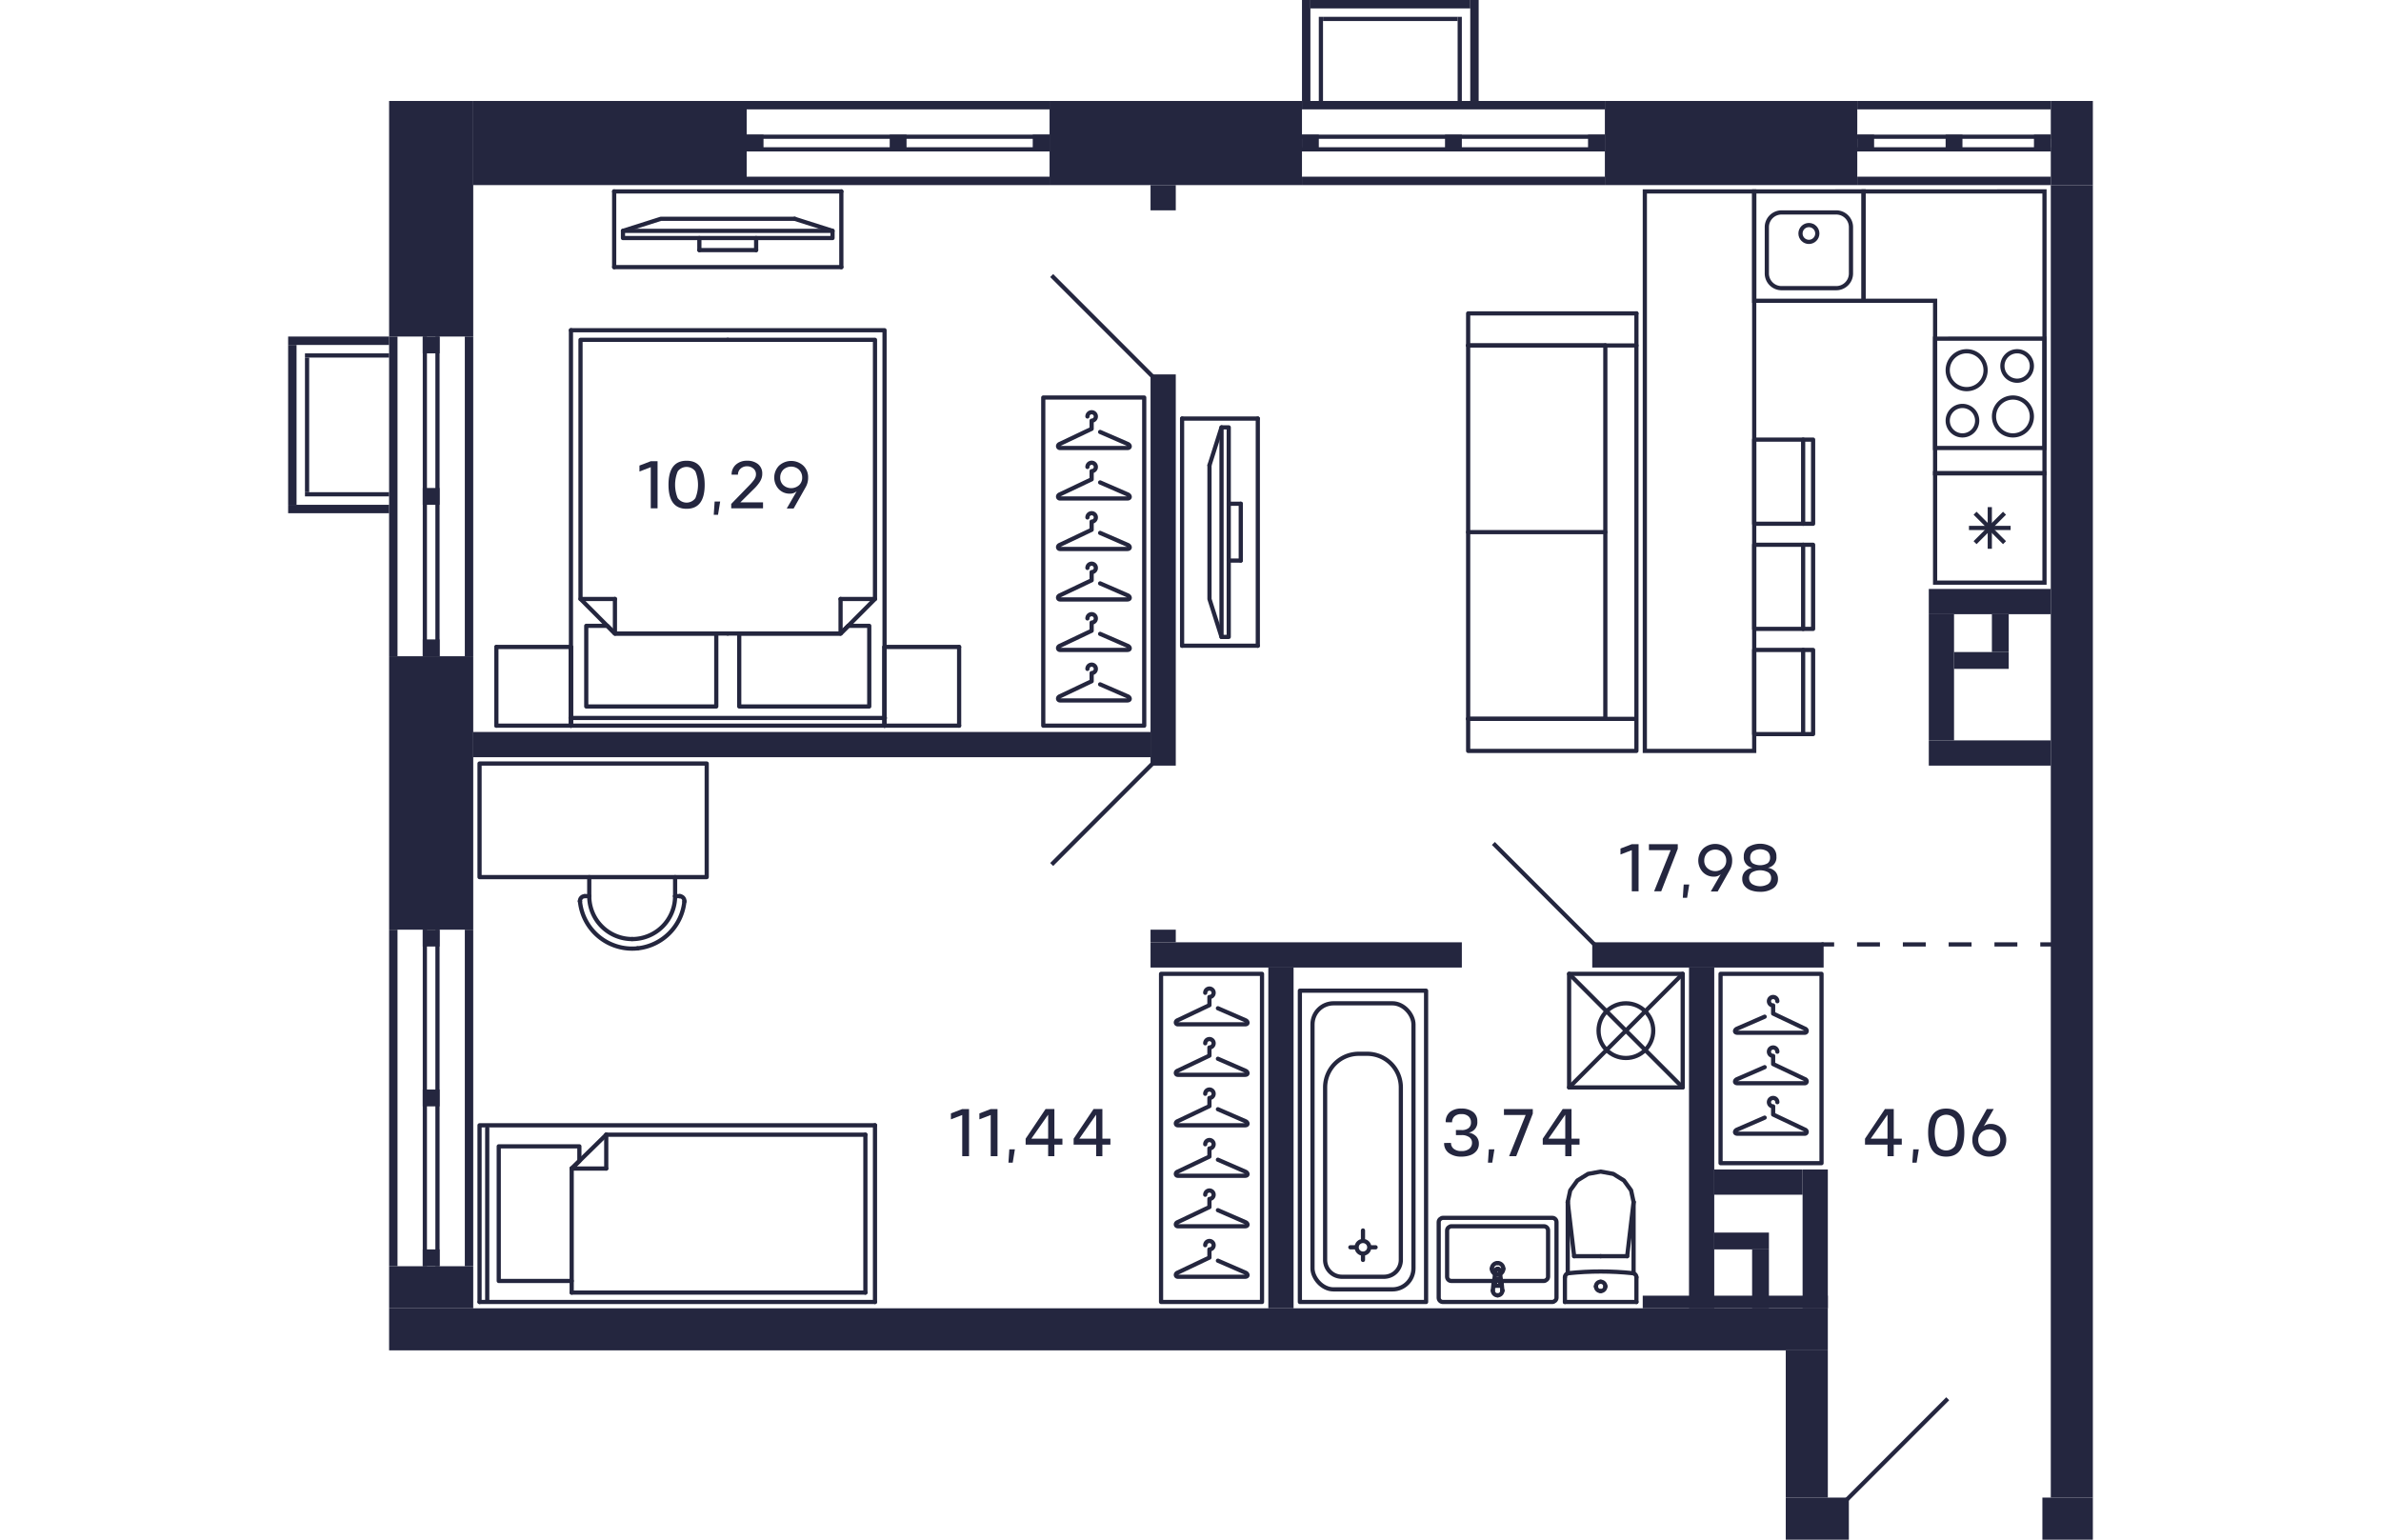 <svg xmlns="http://www.w3.org/2000/svg"   viewBox="0 0 429 366" width="883" height="571">
  <title>C-2-2_17-24fl_8_m</title>
  <g id="Слой_2" data-name="Слой 2">
    <g id="C-2-2_17-24fl_8">
      <g id="m">
        <g>
          <rect x="207.5" y="231.5" width="24" height="78" fill="none" stroke="#24263e" stroke-linecap="round" stroke-linejoin="round"/>
          <path d="M221.021,299.681,227.5,302.5c.657.235.817.969,0,1h-16c-.577,0-.7-.757,0-1l7.5-3.562V297a1,1,0,1,0-1-1" fill="none" stroke="#24263e" stroke-linecap="round" stroke-linejoin="round"/>
          <path d="M221.021,287.681,227.5,290.5c.657.235.817.969,0,1h-16c-.577,0-.7-.757,0-1l7.5-3.562V285a1,1,0,1,0-1-1" fill="none" stroke="#24263e" stroke-linecap="round" stroke-linejoin="round"/>
          <path d="M221.021,275.681,227.5,278.5c.657.235.817.969,0,1h-16c-.577,0-.7-.757,0-1l7.5-3.562V273a1,1,0,1,0-1-1" fill="none" stroke="#24263e" stroke-linecap="round" stroke-linejoin="round"/>
          <path d="M221.021,263.681,227.5,266.5c.657.235.817.969,0,1h-16c-.577,0-.7-.757,0-1l7.5-3.562V261a1,1,0,1,0-1-1" fill="none" stroke="#24263e" stroke-linecap="round" stroke-linejoin="round"/>
          <path d="M221.021,251.681,227.5,254.5c.657.235.817.969,0,1h-16c-.577,0-.7-.757,0-1l7.5-3.562V249a1,1,0,1,0-1-1" fill="none" stroke="#24263e" stroke-linecap="round" stroke-linejoin="round"/>
          <path d="M221.021,239.681,227.5,242.5c.657.235.817.969,0,1h-16c-.577,0-.7-.757,0-1l7.5-3.562V237a1,1,0,1,0-1-1" fill="none" stroke="#24263e" stroke-linecap="round" stroke-linejoin="round"/>
        </g>
        <g>
          <rect x="179.5" y="94.5" width="24" height="78" fill="none" stroke="#24263e" stroke-linecap="round" stroke-linejoin="round"/>
          <path d="M193.021,162.681,199.5,165.5c.657.235.817.969,0,1h-16c-.577,0-.7-.757,0-1l7.5-3.562V160a1,1,0,1,0-1-1" fill="none" stroke="#24263e" stroke-linecap="round" stroke-linejoin="round"/>
          <path d="M193.021,150.681,199.5,153.5c.657.235.817.969,0,1h-16c-.577,0-.7-.757,0-1l7.5-3.562V148a1,1,0,1,0-1-1" fill="none" stroke="#24263e" stroke-linecap="round" stroke-linejoin="round"/>
          <path d="M193.021,138.681,199.5,141.5c.657.235.817.969,0,1h-16c-.577,0-.7-.757,0-1l7.5-3.562V136a1,1,0,1,0-1-1" fill="none" stroke="#24263e" stroke-linecap="round" stroke-linejoin="round"/>
          <path d="M193.021,126.681,199.5,129.5c.657.235.817.969,0,1h-16c-.577,0-.7-.757,0-1l7.5-3.562V124a1,1,0,1,0-1-1" fill="none" stroke="#24263e" stroke-linecap="round" stroke-linejoin="round"/>
          <path d="M193.021,114.681,199.5,117.5c.657.235.817.969,0,1h-16c-.577,0-.7-.757,0-1l7.5-3.562V112a1,1,0,1,0-1-1" fill="none" stroke="#24263e" stroke-linecap="round" stroke-linejoin="round"/>
          <path d="M193.021,102.681,199.5,105.5c.657.235.817.969,0,1h-16c-.577,0-.7-.757,0-1l7.5-3.562V100a1,1,0,1,0-1-1" fill="none" stroke="#24263e" stroke-linecap="round" stroke-linejoin="round"/>
        </g>
        <g>
          <rect x="340.5" y="231.5" width="24" height="45" fill="none" stroke="#24263e" stroke-linecap="round" stroke-linejoin="round"/>
          <path d="M350.979,265.681,344.5,268.5c-.657.235-.817.969,0,1h16c.577,0,.7-.757,0-1l-7.5-3.562V263a1,1,0,1,1,1-1" fill="none" stroke="#24263e" stroke-linecap="round" stroke-linejoin="round"/>
          <path d="M350.979,253.681,344.5,256.5c-.657.235-.817.969,0,1h16c.577,0,.7-.757,0-1l-7.5-3.562V251a1,1,0,1,1,1-1" fill="none" stroke="#24263e" stroke-linecap="round" stroke-linejoin="round"/>
          <path d="M350.979,241.681,344.5,244.5c-.657.235-.817.969,0,1h16c.577,0,.7-.757,0-1l-7.5-3.562V239a1,1,0,1,1,1-1" fill="none" stroke="#24263e" stroke-linecap="round" stroke-linejoin="round"/>
        </g>
        <g>
          <path d="M81.783,223.231a10.2,10.2,0,0,0,10.2-10.2" fill="none" stroke="#24263e" stroke-linecap="round" stroke-linejoin="round"/>
          <path d="M71.579,213.027a10.2,10.2,0,0,0,10.2,10.2" fill="none" stroke="#24263e" stroke-linecap="round" stroke-linejoin="round"/>
          <line x1="91.988" y1="213.027" x2="91.988" y2="208.5" fill="none" stroke="#24263e" stroke-linecap="round" stroke-linejoin="round"/>
          <line x1="71.579" y1="208.5" x2="71.579" y2="213.027" fill="none" stroke="#24263e" stroke-linecap="round" stroke-linejoin="round"/>
          <path d="M93.16,213.033a1.166,1.166,0,0,0-.118-.006" fill="none" stroke="#24263e" stroke-linecap="round" stroke-linejoin="round"/>
          <path d="M94.191,214.3a1.155,1.155,0,0,0-1.031-1.266" fill="none" stroke="#24263e" stroke-linecap="round" stroke-linejoin="round"/>
          <line x1="93.042" y1="213.027" x2="91.988" y2="213.027" fill="none" stroke="#24263e" stroke-linecap="round" stroke-linejoin="round"/>
          <path d="M69.37,214.182a1.146,1.146,0,0,0,.006.117" fill="none" stroke="#24263e" stroke-linecap="round" stroke-linejoin="round"/>
          <path d="M70.525,213.027a1.155,1.155,0,0,0-1.155,1.155" fill="none" stroke="#24263e" stroke-linecap="round" stroke-linejoin="round"/>
          <line x1="71.579" y1="213.027" x2="70.525" y2="213.027" fill="none" stroke="#24263e" stroke-linecap="round" stroke-linejoin="round"/>
          <path d="M83.056,225.434A12.474,12.474,0,0,0,94.191,214.3" fill="none" stroke="#24263e" stroke-linecap="round" stroke-linejoin="round"/>
          <path d="M83.056,225.434A12.472,12.472,0,0,1,69.376,214.3" fill="none" stroke="#24263e" stroke-linecap="round" stroke-linejoin="round"/>
          <polyline points="99.5 208.5 45.5 208.5 45.5 181.5 99.5 181.5 99.5 208.5" fill="none" stroke="#24263e" stroke-linecap="round" stroke-linejoin="round"/>
        </g>
        <g>
          <line x1="77.682" y1="150.597" x2="77.682" y2="142.383" fill="none" stroke="#24263e" stroke-linecap="round" stroke-linejoin="round"/>
          <line x1="69.5" y1="142.383" x2="77.682" y2="142.383" fill="none" stroke="#24263e" stroke-linecap="round" stroke-linejoin="round"/>
          <polyline points="104.5 150.597 77.682 150.597 69.5 142.383 69.5 80.782 104.5 80.782" fill="none" stroke="#24263e" stroke-linecap="round" stroke-linejoin="round"/>
          <line x1="131.318" y1="150.597" x2="131.318" y2="142.383" fill="none" stroke="#24263e" stroke-linecap="round" stroke-linejoin="round"/>
          <line x1="139.5" y1="142.383" x2="131.318" y2="142.383" fill="none" stroke="#24263e" stroke-linecap="round" stroke-linejoin="round"/>
          <polyline points="104.5 80.782 139.5 80.782 139.5 142.383 131.318 150.597 104.5 150.597" fill="none" stroke="#24263e" stroke-linecap="round" stroke-linejoin="round"/>
          <polyline points="101.773 150.597 101.773 167.937 70.864 167.937 70.864 148.772 75.864 148.772 77.682 150.597 101.773 150.597" fill="none" stroke="#24263e" stroke-linecap="round" stroke-linejoin="round"/>
          <polyline points="131.318 150.597 133.136 148.772 138.136 148.772 138.136 167.937 107.227 167.937 107.227 150.597 131.318 150.597" fill="none" stroke="#24263e" stroke-linecap="round" stroke-linejoin="round"/>
          <line x1="49.5" y1="153.791" x2="49.5" y2="172.5" fill="none" stroke="#24263e" stroke-linecap="round" stroke-linejoin="round"/>
          <line x1="49.5" y1="153.791" x2="67.227" y2="153.791" fill="none" stroke="#24263e" stroke-linecap="round" stroke-linejoin="round"/>
          <line x1="67.227" y1="153.791" x2="67.227" y2="172.5" fill="none" stroke="#24263e" stroke-linecap="round" stroke-linejoin="round"/>
          <line x1="67.227" y1="172.5" x2="49.5" y2="172.5" fill="none" stroke="#24263e" stroke-linecap="round" stroke-linejoin="round"/>
          <line x1="141.773" y1="153.791" x2="141.773" y2="172.5" fill="none" stroke="#24263e" stroke-linecap="round" stroke-linejoin="round"/>
          <line x1="141.773" y1="153.791" x2="159.5" y2="153.791" fill="none" stroke="#24263e" stroke-linecap="round" stroke-linejoin="round"/>
          <line x1="159.5" y1="153.791" x2="159.5" y2="172.5" fill="none" stroke="#24263e" stroke-linecap="round" stroke-linejoin="round"/>
          <line x1="159.5" y1="172.5" x2="141.773" y2="172.5" fill="none" stroke="#24263e" stroke-linecap="round" stroke-linejoin="round"/>
          <line x1="67.227" y1="153.791" x2="67.227" y2="172.5" fill="none" stroke="#24263e" stroke-linecap="round" stroke-linejoin="round"/>
          <line x1="141.773" y1="172.5" x2="141.773" y2="153.791" fill="none" stroke="#24263e" stroke-linecap="round" stroke-linejoin="round"/>
          <polyline points="141.773 172.5 141.773 78.5 67.227 78.5" fill="none" stroke="#24263e" stroke-linecap="round" stroke-linejoin="round"/>
          <line x1="67.227" y1="78.5" x2="67.227" y2="172.5" fill="none" stroke="#24263e" stroke-linecap="round" stroke-linejoin="round"/>
          <line x1="67.227" y1="172.5" x2="141.773" y2="172.5" fill="none" stroke="#24263e" stroke-linecap="round" stroke-linejoin="round"/>
          <line x1="141.866" y1="170.675" x2="67.134" y2="170.675" fill="none" stroke="#24263e" stroke-linecap="round" stroke-linejoin="round"/>
        </g>
        <g>
          <g>
            <line x1="360.13" y1="124.5" x2="360.13" y2="104.5" fill="none" stroke="#24263e" stroke-linecap="round" stroke-linejoin="round"/>
            <polyline points="348.5 124.5 348.5 104.5 362.5 104.5 362.5 124.5 348.5 124.5" fill="none" stroke="#24263e" stroke-linecap="round" stroke-linejoin="round"/>
          </g>
          <g>
            <line x1="360.13" y1="149.5" x2="360.13" y2="129.5" fill="none" stroke="#24263e" stroke-linecap="round" stroke-linejoin="round"/>
            <polyline points="348.5 149.5 348.5 129.5 362.5 129.5 362.5 149.5 348.5 149.5" fill="none" stroke="#24263e" stroke-linecap="round" stroke-linejoin="round"/>
          </g>
          <g>
            <line x1="360.13" y1="174.5" x2="360.13" y2="154.5" fill="none" stroke="#24263e" stroke-linecap="round" stroke-linejoin="round"/>
            <polyline points="348.5 174.5 348.5 154.5 362.5 154.5 362.5 174.5 348.5 174.5" fill="none" stroke="#24263e" stroke-linecap="round" stroke-linejoin="round"/>
          </g>
          <rect x="269" y="99" width="133" height="26" transform="translate(223.5 447.5) rotate(-90)" fill="none" stroke="#24263e" stroke-linecap="round" stroke-miterlimit="10"/>
        </g>
        <g>
          <line x1="280.5" y1="82.121" x2="280.5" y2="170.879" fill="none" stroke="#24263e" stroke-linecap="round" stroke-linejoin="round"/>
          <line x1="280.5" y1="126.5" x2="313.109" y2="126.5" fill="none" stroke="#24263e" stroke-linecap="round" stroke-linejoin="round"/>
          <line x1="313.109" y1="170.879" x2="313.109" y2="82.121" fill="none" stroke="#24263e" stroke-linecap="round" stroke-linejoin="round"/>
          <line x1="280.5" y1="82.121" x2="313.109" y2="82.121" fill="none" stroke="#24263e" stroke-linecap="round" stroke-linejoin="round"/>
          <polyline points="320.5 74.5 280.5 74.5 280.5 82.121 320.5 82.121" fill="none" stroke="#24263e" stroke-linecap="round" stroke-linejoin="round"/>
          <line x1="280.5" y1="170.879" x2="313.109" y2="170.879" fill="none" stroke="#24263e" stroke-linecap="round" stroke-linejoin="round"/>
          <polyline points="320.5 74.5 320.5 178.5 280.5 178.5 280.5 170.879 320.5 170.879" fill="none" stroke="#24263e" stroke-linecap="round" stroke-linejoin="round"/>
        </g>
        <g>
          <line x1="230.5" y1="153.5" x2="212.5" y2="153.5" fill="none" stroke="#24263e" stroke-linecap="round" stroke-linejoin="round"/>
          <line x1="212.5" y1="99.5" x2="230.5" y2="99.5" fill="none" stroke="#24263e" stroke-linecap="round" stroke-linejoin="round"/>
          <line x1="230.5" y1="99.5" x2="230.5" y2="153.5" fill="none" stroke="#24263e" stroke-linecap="round" stroke-linejoin="round"/>
          <line x1="226.45" y1="133.25" x2="226.45" y2="119.75" fill="none" stroke="#24263e" stroke-linecap="round" stroke-linejoin="round"/>
          <line x1="223.589" y1="119.75" x2="226.45" y2="119.75" fill="none" stroke="#24263e" stroke-linecap="round" stroke-linejoin="round"/>
          <line x1="223.589" y1="133.25" x2="226.45" y2="133.25" fill="none" stroke="#24263e" stroke-linecap="round" stroke-linejoin="round"/>
          <line x1="219.012" y1="110.592" x2="221.873" y2="101.593" fill="none" stroke="#24263e" stroke-linecap="round" stroke-linejoin="round"/>
          <polyline points="219.012 110.592 219.012 142.407 221.873 151.407" fill="none" stroke="#24263e" stroke-linecap="round" stroke-linejoin="round"/>
          <polyline points="223.589 151.407 223.589 101.593 221.873 101.593 221.873 151.407 223.589 151.407" fill="none" stroke="#24263e" stroke-linecap="round" stroke-linejoin="round"/>
          <line x1="212.5" y1="153.5" x2="212.5" y2="99.5" fill="none" stroke="#24263e" stroke-linecap="round" stroke-linejoin="round"/>
        </g>
        <g>
          <line x1="77.5" y1="63.5" x2="77.5" y2="45.5" fill="none" stroke="#24263e" stroke-linecap="round" stroke-linejoin="round"/>
          <line x1="131.5" y1="45.5" x2="131.5" y2="63.5" fill="none" stroke="#24263e" stroke-linecap="round" stroke-linejoin="round"/>
          <line x1="131.5" y1="63.5" x2="77.5" y2="63.5" fill="none" stroke="#24263e" stroke-linecap="round" stroke-linejoin="round"/>
          <line x1="97.75" y1="59.45" x2="111.25" y2="59.45" fill="none" stroke="#24263e" stroke-linecap="round" stroke-linejoin="round"/>
          <line x1="111.25" y1="56.589" x2="111.25" y2="59.45" fill="none" stroke="#24263e" stroke-linecap="round" stroke-linejoin="round"/>
          <line x1="97.75" y1="56.589" x2="97.75" y2="59.45" fill="none" stroke="#24263e" stroke-linecap="round" stroke-linejoin="round"/>
          <line x1="120.408" y1="52.012" x2="129.407" y2="54.873" fill="none" stroke="#24263e" stroke-linecap="round" stroke-linejoin="round"/>
          <polyline points="120.408 52.012 88.593 52.012 79.593 54.873" fill="none" stroke="#24263e" stroke-linecap="round" stroke-linejoin="round"/>
          <polyline points="79.593 56.589 129.407 56.589 129.407 54.873 79.593 54.873 79.593 56.589" fill="none" stroke="#24263e" stroke-linecap="round" stroke-linejoin="round"/>
          <line x1="77.5" y1="45.5" x2="131.5" y2="45.5" fill="none" stroke="#24263e" stroke-linecap="round" stroke-linejoin="round"/>
        </g>
        <g>
          <line x1="139.5" y1="309.5" x2="45.5" y2="309.5" fill="none" stroke="#24263e" stroke-linecap="round" stroke-linejoin="round"/>
          <polyline points="45.5 309.5 45.5 267.5 139.5 267.5" fill="none" stroke="#24263e" stroke-linecap="round" stroke-linejoin="round"/>
          <line x1="67.403" y1="307.266" x2="67.403" y2="277.777" fill="none" stroke="#24263e" stroke-linecap="round" stroke-linejoin="round"/>
          <line x1="67.403" y1="307.266" x2="137.218" y2="307.266" fill="none" stroke="#24263e" stroke-linecap="round" stroke-linejoin="round"/>
          <line x1="137.218" y1="269.734" x2="75.617" y2="269.734" fill="none" stroke="#24263e" stroke-linecap="round" stroke-linejoin="round"/>
          <line x1="47.325" y1="268.213" x2="47.325" y2="309.411" fill="none" stroke="#24263e" stroke-linecap="round" stroke-linejoin="round"/>
          <line x1="67.403" y1="277.777" x2="75.617" y2="277.777" fill="none" stroke="#24263e" stroke-linecap="round" stroke-linejoin="round"/>
          <line x1="75.617" y1="269.734" x2="75.617" y2="277.777" fill="none" stroke="#24263e" stroke-linecap="round" stroke-linejoin="round"/>
          <line x1="75.617" y1="269.734" x2="67.403" y2="277.777" fill="none" stroke="#24263e" stroke-linecap="round" stroke-linejoin="round"/>
          <polyline points="67.403 277.777 69.228 275.989 69.228 272.5 50.063 272.5 50.063 304.5 67.403 304.5" fill="none" stroke="#24263e" stroke-linecap="round" stroke-linejoin="round"/>
          <polyline points="137.218 307.266 137.218 305.032 137.218 269.734" fill="none" stroke="#24263e" stroke-linecap="round" stroke-linejoin="round"/>
          <line x1="139.5" y1="267.5" x2="139.5" y2="309.5" fill="none" stroke="#24263e" stroke-linecap="round" stroke-linejoin="round"/>
        </g>
      </g>
      <g id="sant">
        <g>
          <line x1="312" y1="298.617" x2="318.303" y2="298.617" fill="none" stroke="#24263d" stroke-linecap="round" stroke-linejoin="round"/>
          <line x1="320.5" y1="309.5" x2="320.5" y2="303.635" fill="none" stroke="#24263d" stroke-linecap="round" stroke-linejoin="round"/>
          <polyline points="319.826 285.729 319.231 282.963 317.534 280.617 314.995 279.05 312 278.5 309.005 279.05 306.466 280.617 304.769 282.963 304.174 285.729" fill="none" stroke="#24263d" stroke-linecap="round" stroke-linejoin="round"/>
          <line x1="303.5" y1="309.5" x2="303.5" y2="303.635" fill="none" stroke="#24263d" stroke-linecap="round" stroke-linejoin="round"/>
          <polyline points="320.5 303.635 320.484 303.455 320.435 303.282 320.355 303.12 320.248 302.976 320.116 302.853 319.964 302.756 319.797 302.689 319.621 302.653" fill="none" stroke="#24263d" stroke-linecap="round" stroke-linejoin="round"/>
          <line x1="304.174" y1="302.698" x2="304.174" y2="285.729" fill="none" stroke="#24263d" stroke-linecap="round" stroke-linejoin="round"/>
          <polyline points="319.621 302.653 317.721 302.478 315.818 302.353 313.912 302.278 312.004 302.252 310.097 302.277 308.191 302.352 306.288 302.477 304.388 302.652" fill="none" stroke="#24263d" stroke-linecap="round" stroke-linejoin="round"/>
          <line x1="319.826" y1="285.75" x2="318.303" y2="298.617" fill="none" stroke="#24263d" stroke-linecap="round" stroke-linejoin="round"/>
          <line x1="304.174" y1="285.75" x2="305.697" y2="298.617" fill="none" stroke="#24263d" stroke-linecap="round" stroke-linejoin="round"/>
          <line x1="312" y1="298.617" x2="305.697" y2="298.617" fill="none" stroke="#24263d" stroke-linecap="round" stroke-linejoin="round"/>
          <line x1="319.826" y1="302.689" x2="319.826" y2="285.729" fill="none" stroke="#24263d" stroke-linecap="round" stroke-linejoin="round"/>
          <polyline points="304.388 302.652 304.21 302.687 304.042 302.753 303.888 302.85 303.755 302.972 303.646 303.117 303.566 303.28 303.517 303.454 303.5 303.635" fill="none" stroke="#24263d" stroke-linecap="round" stroke-linejoin="round"/>
          <line x1="320.5" y1="309.5" x2="303.5" y2="309.5" fill="none" stroke="#24263d" stroke-linecap="round" stroke-linejoin="round"/>
          <path d="M312,304.691a1.113,1.113,0,0,0-1.118,1.108" fill="none" stroke="#24263d" stroke-linecap="round" stroke-linejoin="round"/>
          <path d="M313.118,305.8A1.113,1.113,0,0,0,312,304.691" fill="none" stroke="#24263d" stroke-linecap="round" stroke-linejoin="round"/>
          <path d="M312,306.906a1.112,1.112,0,0,0,1.118-1.107" fill="none" stroke="#24263d" stroke-linecap="round" stroke-linejoin="round"/>
          <path d="M310.882,305.8A1.112,1.112,0,0,0,312,306.906" fill="none" stroke="#24263d" stroke-linecap="round" stroke-linejoin="round"/>
        </g>
        <g>
          <path d="M417,81v25H392V81h25m1-1H391v27h27V80Z" fill="#24263d"/>
          <path d="M411,84a3,3,0,1,1-3,3,3,3,0,0,1,3-3m0-1a4,4,0,1,0,4,4,4,4,0,0,0-4-4Z" fill="#24263d"/>
          <path d="M398,97a3,3,0,1,1-3,3,3,3,0,0,1,3-3m0-1a4,4,0,1,0,4,4,4,4,0,0,0-4-4Z" fill="#24263d"/>
          <path d="M399,84a4,4,0,1,1-4,4,4,4,0,0,1,4-4m0-1a5,5,0,1,0,5,5,5,5,0,0,0-5-5Z" fill="#24263d"/>
          <path d="M410,95a4,4,0,1,1-4,4,4,4,0,0,1,4-4m0-1a5,5,0,1,0,5,5,5,5,0,0,0-5-5Z" fill="#24263d"/>
        </g>
        <g>
          <path d="M374,46V71H349V46h25m1-1H348V72h27V45Z" fill="#24263d"/>
          <path d="M368,51a3,3,0,0,1,3,3V65a3,3,0,0,1-3,3H355a3,3,0,0,1-3-3V54a3,3,0,0,1,3-3h13m0-1H355a4,4,0,0,0-4,4V65a4,4,0,0,0,4,4h13a4,4,0,0,0,4-4V54a4,4,0,0,0-4-4Z" fill="#24263d"/>
          <circle cx="361.5" cy="55.5" r="2" fill="none" stroke="#24263d" stroke-miterlimit="10"/>
        </g>
        <g>
          <path d="M417,113v25H392V113h25m1-1H391v27h27V112Z" fill="#24263d"/>
          <line x1="408" y1="129" x2="401" y2="122" fill="none" stroke="#24263d" stroke-miterlimit="10"/>
          <line x1="401" y1="129" x2="408" y2="122" fill="none" stroke="#24263d" stroke-miterlimit="10"/>
          <line x1="404.5" y1="130.45" x2="404.5" y2="120.55" fill="none" stroke="#24263d" stroke-miterlimit="10"/>
          <line x1="399.55" y1="125.5" x2="409.45" y2="125.5" fill="none" stroke="#24263d" stroke-miterlimit="10"/>
        </g>
        <path d="M417,46v66H392V71H375V46h42m1-1H374V72h17v41h27V75h0V45Z" fill="#24263d"/>
        <g>
          <g>
            <path d="M286.548,304.876a.934.934,0,0,1,.148-.431" fill="none" stroke="#24263d" stroke-linecap="round" stroke-linejoin="round"/>
            <line x1="286.548" y1="304.876" x2="286.366" y2="306.779" fill="none" stroke="#24263d" stroke-linecap="round" stroke-linejoin="round"/>
            <path d="M288.018,304.158a.955.955,0,0,1,.286.287" fill="none" stroke="#24263d" stroke-linecap="round" stroke-linejoin="round"/>
            <path d="M286.7,304.445a.956.956,0,0,1,1.322-.287" fill="none" stroke="#24263d" stroke-linecap="round" stroke-linejoin="round"/>
            <path d="M287.5,304.358a.617.617,0,0,1,.617.617" fill="none" stroke="#24263d" stroke-linecap="round" stroke-linejoin="round"/>
            <path d="M286.883,304.975a.617.617,0,0,1,.617-.617" fill="none" stroke="#24263d" stroke-linecap="round" stroke-linejoin="round"/>
            <polyline points="288.117 304.975 288.117 305.649 286.883 305.649" fill="none" stroke="#24263d" stroke-linecap="round" stroke-linejoin="round"/>
            <line x1="286.883" y1="305.649" x2="286.883" y2="304.975" fill="none" stroke="#24263d" stroke-linecap="round" stroke-linejoin="round"/>
            <path d="M287.5,307.913a1.134,1.134,0,0,1-1.134-1.134" fill="none" stroke="#24263d" stroke-linecap="round" stroke-linejoin="round"/>
            <path d="M288.634,306.779a1.134,1.134,0,0,1-1.134,1.134" fill="none" stroke="#24263d" stroke-linecap="round" stroke-linejoin="round"/>
            <path d="M287.563,301.6a.507.507,0,0,1,.44.441" fill="none" stroke="#24263d" stroke-linecap="round" stroke-linejoin="round"/>
            <path d="M287,302.044a.508.508,0,0,1,.566-.441" fill="none" stroke="#24263d" stroke-linecap="round" stroke-linejoin="round"/>
            <line x1="288.304" y1="304.445" x2="288.003" y2="302.044" fill="none" stroke="#24263d" stroke-linecap="round" stroke-linejoin="round"/>
            <path d="M288.3,304.445a.934.934,0,0,1,.148.431" fill="none" stroke="#24263d" stroke-linecap="round" stroke-linejoin="round"/>
            <line x1="288.634" y1="306.779" x2="288.452" y2="304.876" fill="none" stroke="#24263d" stroke-linecap="round" stroke-linejoin="round"/>
            <line x1="286.997" y1="302.044" x2="286.696" y2="304.445" fill="none" stroke="#24263d" stroke-linecap="round" stroke-linejoin="round"/>
            <line x1="286.548" y1="304.876" x2="286.548" y2="304.876" fill="none" stroke="#24263d" stroke-linecap="round" stroke-linejoin="round"/>
            <line x1="286.997" y1="302.044" x2="286.997" y2="302.044" fill="none" stroke="#24263d" stroke-linecap="round" stroke-linejoin="round"/>
            <line x1="288.304" y1="304.445" x2="288.304" y2="304.445" fill="none" stroke="#24263d" stroke-linecap="round" stroke-linejoin="round"/>
            <line x1="288.634" y1="306.779" x2="288.634" y2="306.779" fill="none" stroke="#24263d" stroke-linecap="round" stroke-linejoin="round"/>
            <path d="M286.139,301.6a1.361,1.361,0,0,1,1.361-1.36" fill="none" stroke="#24263d" stroke-linecap="round" stroke-linejoin="round"/>
            <path d="M287.5,302.96a1.361,1.361,0,0,1-1.361-1.361" fill="none" stroke="#24263d" stroke-linecap="round" stroke-linejoin="round"/>
            <path d="M288.861,301.6a1.361,1.361,0,0,1-1.361,1.361" fill="none" stroke="#24263d" stroke-linecap="round" stroke-linejoin="round"/>
            <path d="M287.5,300.239a1.36,1.36,0,0,1,1.361,1.36" fill="none" stroke="#24263d" stroke-linecap="round" stroke-linejoin="round"/>
          </g>
          <rect x="277.5" y="285.5" width="20" height="28" rx="1" fill="none" stroke="#24263d" stroke-linecap="round" stroke-linejoin="round" transform="translate(587 12) rotate(90)"/>
          <rect x="281" y="286" width="13" height="24" rx="1" fill="none" stroke="#24263d" stroke-linecap="round" stroke-linejoin="round" transform="translate(585.5 10.5) rotate(90)"/>
        </g>
        <g>
          <rect x="304.5" y="231.5" width="27" height="27" fill="none" stroke="#24263d" stroke-linecap="round" stroke-linejoin="round"/>
          <circle cx="318" cy="245" r="6.5" fill="none" stroke="#24263d" stroke-linecap="round" stroke-linejoin="round"/>
          <line x1="304.5" y1="231.5" x2="331.5" y2="258.5" fill="none" stroke="#24263d" stroke-linecap="round" stroke-linejoin="round"/>
          <line x1="304.5" y1="258.5" x2="331.5" y2="231.5" fill="none" stroke="#24263d" stroke-linecap="round" stroke-linejoin="round"/>
        </g>
        <g>
          <circle cx="255.5" cy="296.5" r="1.5" fill="none" stroke="#24263d" stroke-linecap="round" stroke-linejoin="round"/>
          <rect x="240.5" y="235.5" width="30" height="74" fill="none" stroke="#24263d" stroke-linecap="round" stroke-linejoin="round"/>
          <line x1="255.5" y1="298.5" x2="255.5" y2="299.5" fill="none" stroke="#24263d" stroke-linecap="round" stroke-linejoin="round"/>
          <line x1="255.5" y1="294.5" x2="255.5" y2="292.5" fill="none" stroke="#24263d" stroke-linecap="round" stroke-linejoin="round"/>
          <line x1="257.5" y1="296.5" x2="258.5" y2="296.5" fill="none" stroke="#24263d" stroke-linecap="round" stroke-linejoin="round"/>
          <line x1="253.5" y1="296.5" x2="252.5" y2="296.5" fill="none" stroke="#24263d" stroke-linecap="round" stroke-linejoin="round"/>
          <rect x="243.5" y="238.5" width="24" height="68" rx="5" fill="none" stroke="#24263d" stroke-linecap="round" stroke-linejoin="round"/>
          <path d="M256.5,250.5h-2a8,8,0,0,0-8,8v41a4,4,0,0,0,4,4h10a4,4,0,0,0,4-4v-41A8,8,0,0,0,256.5,250.5Z" fill="none" stroke="#24263d" stroke-linecap="round" stroke-linejoin="round"/>
        </g>
      </g>
      <g id="d">
        <line x1="310.5" y1="224.5" x2="286.5" y2="200.5" fill="none" stroke="#24263f" stroke-miterlimit="10"/>
        <line x1="370.5" y1="356.5" x2="394.5" y2="332.5" fill="none" stroke="#24263f" stroke-miterlimit="10"/>
        <line x1="205.5" y1="181.5" x2="181.5" y2="205.5" fill="none" stroke="#24263f" stroke-miterlimit="10"/>
        <line x1="205.5" y1="89.5" x2="181.5" y2="65.5" fill="none" stroke="#24263f" stroke-miterlimit="10"/>
        <g>
          <line x1="364.5" y1="224.5" x2="367.5" y2="224.5" fill="none" stroke="#24263f" stroke-miterlimit="10"/>
          <line x1="372.944" y1="224.5" x2="413.778" y2="224.5" fill="none" stroke="#24263f" stroke-miterlimit="10" stroke-dasharray="5.444 5.444"/>
          <line x1="416.5" y1="224.5" x2="419.5" y2="224.5" fill="none" stroke="#24263f" stroke-miterlimit="10"/>
        </g>
      </g>
      <g id="s">
        <rect x="268" y="195" width="312" height="10" transform="translate(624 -224) rotate(90)" fill="#24263f"/>
        <rect x="414" y="29" width="20" height="10" transform="translate(458 -390) rotate(90)" fill="#24263f"/>
        <rect x="333" y="4" width="20" height="60" transform="translate(377 -309) rotate(90)" fill="#24263f"/>
        <rect x="358.5" y="353.5" width="10" height="15" transform="translate(724.5 -2.5) rotate(90)" fill="#24263f"/>
        <rect x="418" y="355" width="10" height="12" transform="translate(784 -62) rotate(90)" fill="#24263f"/>
        <rect x="24" y="311" width="342" height="10" fill="#24263f"/>
        <rect x="356" y="321" width="10" height="35" fill="#24263f"/>
        <rect x="205" y="224" width="74" height="6" transform="translate(484 454) rotate(180)" fill="#24263f"/>
        <rect x="310" y="224" width="55" height="6" transform="translate(675 454) rotate(180)" fill="#24263f"/>
        <rect x="233" y="230" width="6" height="81" transform="translate(472 541) rotate(180)" fill="#24263f"/>
        <rect x="333" y="230" width="6" height="81" transform="translate(672 541) rotate(180)" fill="#24263f"/>
        <rect x="29" y="296" width="10" height="20" transform="translate(-272 340) rotate(-90)" fill="#24263f"/>
        <rect x="390" y="176" width="29" height="6" fill="#24263f"/>
        <rect x="390" y="140" width="29" height="6" fill="#24263f"/>
        <rect x="390" y="146" width="6" height="30" fill="#24263f"/>
        <rect x="396" y="155" width="13" height="4" fill="#24263f"/>
        <rect x="405" y="146" width="4" height="9" fill="#24263f"/>
        <rect x="395" y="20" width="2" height="46" transform="translate(353 439) rotate(-90)" fill="#24263f"/>
        <rect x="395" y="2" width="2" height="46" transform="translate(371 421) rotate(-90)" fill="#24263f"/>
        <rect x="395.5" y="12.5" width="1" height="46" transform="translate(360.5 431.5) rotate(-90)" fill="#24263f"/>
        <rect x="395.5" y="9.5" width="1" height="46" transform="translate(363.5 428.5) rotate(-90)" fill="#24263f"/>
        <rect x="205" y="221" width="6" height="3" fill="#24263f"/>
        <rect x="205" y="89" width="6" height="93" fill="#24263f"/>
        <rect x="44" y="174" width="161" height="6" fill="#24263f"/>
        <rect x="322" y="308" width="44" height="3" fill="#24263f"/>
        <rect x="373" y="32" width="4" height="4" fill="#24263f"/>
        <rect x="394" y="32" width="4" height="4" fill="#24263f"/>
        <rect x="415" y="32" width="4" height="4" fill="#24263f"/>
        <rect x="201" y="4" width="20" height="60" transform="translate(245 -177) rotate(90)" fill="#24263f"/>
        <rect x="276" y="7" width="2" height="72" transform="translate(234 320) rotate(-90)" fill="#24263f"/>
        <rect x="276" y="-11" width="2" height="72" transform="translate(252 302) rotate(-90)" fill="#24263f"/>
        <rect x="276.5" y="-0.5" width="1" height="72" transform="translate(241.5 312.5) rotate(-90)" fill="#24263f"/>
        <rect x="276.5" y="-3.5" width="1" height="72" transform="translate(244.5 309.5) rotate(-90)" fill="#24263f"/>
        <rect x="241" y="32" width="4" height="4" fill="#24263f"/>
        <rect x="275" y="32" width="4" height="4" fill="#24263f"/>
        <rect x="309" y="32" width="4" height="4" fill="#24263f"/>
        <rect x="66.5" y="1.5" width="20" height="65" transform="translate(110.5 -42.5) rotate(90)" fill="#24263f"/>
        <rect x="144" y="7" width="2" height="72" transform="translate(102 188) rotate(-90)" fill="#24263f"/>
        <rect x="144" y="-11" width="2" height="72" transform="translate(120 170) rotate(-90)" fill="#24263f"/>
        <rect x="144.5" y="-0.5" width="1" height="72" transform="translate(109.5 180.5) rotate(-90)" fill="#24263f"/>
        <rect x="144.5" y="-3.5" width="1" height="72" transform="translate(112.5 177.5) rotate(-90)" fill="#24263f"/>
        <rect x="109" y="32" width="4" height="4" fill="#24263f"/>
        <rect x="143" y="32" width="4" height="4" fill="#24263f"/>
        <rect x="177" y="32" width="4" height="4" fill="#24263f"/>
        <rect x="24" y="156" width="20" height="65" transform="translate(68 377) rotate(180)" fill="#24263f"/>
        <rect x="24" y="221" width="2" height="80" fill="#24263f"/>
        <rect x="42" y="221" width="2" height="80" fill="#24263f"/>
        <rect x="32" y="221" width="1" height="80" fill="#24263f"/>
        <rect x="35" y="221" width="1" height="80" fill="#24263f"/>
        <rect x="32" y="221" width="4" height="4" transform="translate(257 189) rotate(90)" fill="#24263f"/>
        <rect x="32" y="259" width="4" height="4" transform="translate(295 227) rotate(90)" fill="#24263f"/>
        <rect x="32" y="297" width="4" height="4" transform="translate(333 265) rotate(90)" fill="#24263f"/>
        <rect x="24" y="24" width="20" height="56" transform="translate(68 104) rotate(180)" fill="#24263f"/>
        <rect x="24" y="80" width="2" height="76" fill="#24263f"/>
        <rect x="42" y="80" width="2" height="76" fill="#24263f"/>
        <rect x="32" y="80" width="1" height="76" fill="#24263f"/>
        <rect x="35" y="80" width="1" height="76" fill="#24263f"/>
        <rect x="32" y="80" width="4" height="4" transform="translate(116 48) rotate(90)" fill="#24263f"/>
        <rect x="32" y="116" width="4" height="4" transform="translate(152 84) rotate(90)" fill="#24263f"/>
        <rect x="32" y="152" width="4" height="4" transform="translate(188 120) rotate(90)" fill="#24263f"/>
        <rect x="360" y="278" width="6" height="33" fill="#24263f"/>
        <rect x="339" y="278" width="21" height="6" fill="#24263f"/>
        <rect x="339" y="293" width="13" height="4" fill="#24263f"/>
        <rect x="348" y="297" width="4" height="14" fill="#24263f"/>
        <rect x="205" y="44" width="6" height="6" fill="#24263f"/>
        <rect x="261" y="-18" width="2" height="38" transform="translate(261 263) rotate(-90)" fill="#24263f"/>
        <rect x="281" width="2" height="24" transform="translate(564 24) rotate(180)" fill="#24263f"/>
        <rect x="241" width="2" height="24" transform="translate(484 24) rotate(180)" fill="#24263f"/>
        <rect x="278" y="4" width="1" height="20" transform="translate(557 28) rotate(180)" fill="#24263f"/>
        <rect x="245" y="4" width="1" height="20" transform="translate(491 28) rotate(180)" fill="#24263f"/>
        <rect x="246" y="4" width="32" height="1" transform="translate(524 9) rotate(180)" fill="#24263f"/>
        <rect y="82" width="2" height="38" transform="translate(2 202) rotate(180)" fill="#24263f"/>
        <rect x="11" y="69" width="2" height="24" transform="translate(93 69) rotate(90)" fill="#24263f"/>
        <rect x="11" y="109" width="2" height="24" transform="translate(133 109) rotate(90)" fill="#24263f"/>
        <rect x="13.5" y="74.5" width="1" height="20" transform="translate(98.5 70.5) rotate(90)" fill="#24263f"/>
        <rect x="13.5" y="107.5" width="1" height="20" transform="translate(131.5 103.5) rotate(90)" fill="#24263f"/>
        <rect x="-11.5" y="100.5" width="32" height="1" transform="translate(105.5 96.5) rotate(90)" fill="#24263f"/>
      </g>
      <g id="t">
        <g>
          <path d="M321.011,211.877H319.4v-9.784l-2.688,1.032v-1.416l2.688-1.032h1.616Z" fill="#24263f"/>
          <path d="M330.33,201.766l-3.936,10.111h-1.688l3.928-9.784h-5.16v-1.416h6.856Z" fill="#24263f"/>
          <path d="M331.738,210.261h1.32l-.512,3.16H331.53Z" fill="#24263f"/>
          <path d="M338.9,208.39a3.527,3.527,0,0,1-2.636-1.093,4.066,4.066,0,0,1,.089-5.568,4.273,4.273,0,0,1,5.759,0,3.79,3.79,0,0,1,1.148,2.836,4.475,4.475,0,0,1-.56,2.241l-2.887,5.119H338.17l2.376-4.112A2.334,2.334,0,0,1,338.9,208.39Zm2.2-5.7a2.755,2.755,0,0,0-3.732,0,2.583,2.583,0,0,0-.744,1.865,2.385,2.385,0,0,0,.736,1.812,2.815,2.815,0,0,0,3.749,0,2.377,2.377,0,0,0,.739-1.812A2.566,2.566,0,0,0,341.094,202.693Z" fill="#24263f"/>
          <path d="M351.73,206.277a3.232,3.232,0,0,1,1.8.916,2.51,2.51,0,0,1,.616,1.756,2.555,2.555,0,0,1-1.18,2.24,5.346,5.346,0,0,1-3.06.8,6.379,6.379,0,0,1-2.18-.343,3.355,3.355,0,0,1-1.508-1.041,2.555,2.555,0,0,1-.56-1.656,2.5,2.5,0,0,1,.616-1.756,3.237,3.237,0,0,1,1.808-.916,2.458,2.458,0,0,1-2.056-2.672,2.656,2.656,0,0,1,1.044-2.248,5.459,5.459,0,0,1,5.664,0,2.656,2.656,0,0,1,1.044,2.248A2.457,2.457,0,0,1,351.73,206.277Zm-3.744,3.865a3.761,3.761,0,0,0,3.84,0,1.71,1.71,0,0,0,.688-1.4,1.56,1.56,0,0,0-.664-1.371,4.087,4.087,0,0,0-3.892,0,1.554,1.554,0,0,0-.668,1.371A1.725,1.725,0,0,0,347.986,210.142Zm.116-4.949a3.6,3.6,0,0,0,3.608,0,1.657,1.657,0,0,0,.556-1.372,1.832,1.832,0,0,0-.612-1.416,3.182,3.182,0,0,0-3.5.009,1.8,1.8,0,0,0-.608,1.407A1.651,1.651,0,0,0,348.1,205.193Z" fill="#24263f"/>
        </g>
        <g>
          <path d="M161.855,274.836h-1.616v-9.784l-2.688,1.032v-1.416l2.688-1.032h1.616Z" fill="#24263f"/>
          <path d="M168.624,274.836h-1.617v-9.784l-2.688,1.032v-1.416l2.688-1.032h1.617Z" fill="#24263f"/>
          <path d="M171.431,273.22h1.32l-.512,3.16h-1.016Z" fill="#24263f"/>
          <path d="M184.054,270.685V272.1h-1.911v2.735h-1.48V272.1h-5.352v-1.416l4.735-7.049h2.1v7.049Zm-7.391,0h4v-5.712Z" fill="#24263f"/>
          <path d="M195.462,270.685V272.1h-1.911v2.735h-1.48V272.1h-5.352v-1.416l4.736-7.049h2.1v7.049Zm-7.391,0h4v-5.712Z" fill="#24263f"/>
        </g>
        <g>
          <path d="M87.816,120.836H86.2v-9.784l-2.688,1.032v-1.416l2.688-1.032h1.616Z" fill="#24263f"/>
          <path d="M99.016,115.236q0,5.712-4.3,5.712t-4.3-5.712q0-5.712,4.3-5.712T99.016,115.236Zm-6.4,3.181a2.6,2.6,0,0,0,4.192,0,8.44,8.44,0,0,0,0-6.36,2.606,2.606,0,0,0-4.2,0,8.415,8.415,0,0,0,0,6.36Z" fill="#24263f"/>
          <path d="M101.383,119.22H102.7l-.513,3.16h-1.016Z" fill="#24263f"/>
          <path d="M105.327,120.836v-1.047l3.712-3.816q.631-.64.936-.973t.648-.78a3,3,0,0,0,.468-.8,2.039,2.039,0,0,0,.116-.728,1.7,1.7,0,0,0-.616-1.319,2.223,2.223,0,0,0-1.512-.529,2.2,2.2,0,0,0-1.528.556,1.869,1.869,0,0,0-.624,1.436l-1.512-.007a3.077,3.077,0,0,1,1.032-2.389,3.825,3.825,0,0,1,2.648-.916,3.982,3.982,0,0,1,2.616.812,2.827,2.827,0,0,1,.992,2.292,3.171,3.171,0,0,1-.18,1.092,4.2,4.2,0,0,1-.556,1.056,9.726,9.726,0,0,1-.728.912q-.36.4-.88.884l-2.872,2.848h5.4v1.416Z" fill="#24263f"/>
          <path d="M119.247,117.349a3.526,3.526,0,0,1-2.636-1.093,4.064,4.064,0,0,1,.088-5.568,4.274,4.274,0,0,1,5.76,0,3.79,3.79,0,0,1,1.148,2.836,4.485,4.485,0,0,1-.56,2.241l-2.888,5.119h-1.64l2.376-4.112A2.334,2.334,0,0,1,119.247,117.349Zm2.2-5.7a2.755,2.755,0,0,0-3.732,0,2.583,2.583,0,0,0-.744,1.865,2.381,2.381,0,0,0,.736,1.812,2.813,2.813,0,0,0,3.748,0,2.378,2.378,0,0,0,.74-1.812A2.574,2.574,0,0,0,121.443,111.652Z" fill="#24263f"/>
        </g>
        <g>
          <path d="M383.578,270.685V272.1h-1.912v2.735h-1.48V272.1h-5.352v-1.416l4.736-7.049h2.1v7.049Zm-7.392,0h4v-5.712Z" fill="#24263f"/>
          <path d="M386.3,273.22h1.32l-.512,3.16H386.09Z" fill="#24263f"/>
          <path d="M398.442,269.236q0,5.712-4.3,5.712t-4.3-5.712q0-5.712,4.3-5.712T398.442,269.236Zm-6.4,3.181a2.6,2.6,0,0,0,4.192,0,8.44,8.44,0,0,0,0-6.36,2.606,2.606,0,0,0-4.2,0,8.415,8.415,0,0,0,0,6.36Z" fill="#24263f"/>
          <path d="M404.706,267.172a3.537,3.537,0,0,1,2.639,1.093,3.742,3.742,0,0,1,1.065,2.723,3.989,3.989,0,0,1-.529,2.044,3.7,3.7,0,0,1-1.447,1.412,4.212,4.212,0,0,1-2.057.5,3.962,3.962,0,0,1-2.876-1.115,3.8,3.8,0,0,1-1.147-2.845,4.553,4.553,0,0,1,.551-2.232l2.888-5.12h1.641l-2.376,4.113A2.363,2.363,0,0,1,404.706,267.172Zm-2.2,5.692a2.751,2.751,0,0,0,3.732.005,2.575,2.575,0,0,0,.744-1.865,2.381,2.381,0,0,0-.735-1.812,2.809,2.809,0,0,0-3.745,0,2.374,2.374,0,0,0-.744,1.812A2.576,2.576,0,0,0,402.509,272.864Z" fill="#24263f"/>
        </g>
        <g>
          <path d="M276.426,271.692a1.718,1.718,0,0,0,.656,1.4,2.8,2.8,0,0,0,1.816.532,2.881,2.881,0,0,0,1.844-.527,1.75,1.75,0,0,0,.676-1.4,1.573,1.573,0,0,0-.648-1.367,3.076,3.076,0,0,0-1.872-.5h-1.3l-.008-1.2H278.9a2.577,2.577,0,0,0,1.724-.484,1.7,1.7,0,0,0,.548-1.372,1.85,1.85,0,0,0-.6-1.411,2.418,2.418,0,0,0-1.672-.525,2.316,2.316,0,0,0-1.644.536,1.843,1.843,0,0,0-.572,1.409l-1.52-.009a2.964,2.964,0,0,1,1-2.427,4.16,4.16,0,0,1,2.732-.829,4.389,4.389,0,0,1,2.756.8,2.676,2.676,0,0,1,1.028,2.244,2.457,2.457,0,0,1-2.048,2.672,3.226,3.226,0,0,1,1.8.916,2.5,2.5,0,0,1,.616,1.756,2.6,2.6,0,0,1-.552,1.66,3.255,3.255,0,0,1-1.48,1.04,6.135,6.135,0,0,1-2.12.34,4.882,4.882,0,0,1-2.968-.836,2.809,2.809,0,0,1-1.136-2.412Z" fill="#24263f"/>
          <path d="M285.417,273.22h1.321l-.512,3.16h-1.017Z" fill="#24263f"/>
          <path d="M295.866,264.725l-3.936,10.111h-1.688l3.928-9.784h-5.16v-1.416h6.856Z" fill="#24263f"/>
          <path d="M306.978,270.685V272.1h-1.912v2.735h-1.48V272.1h-5.352v-1.416l4.736-7.049h2.1v7.049Zm-7.392,0h4v-5.712Z" fill="#24263f"/>
        </g>
      </g>
    </g>
  </g>
</svg>
